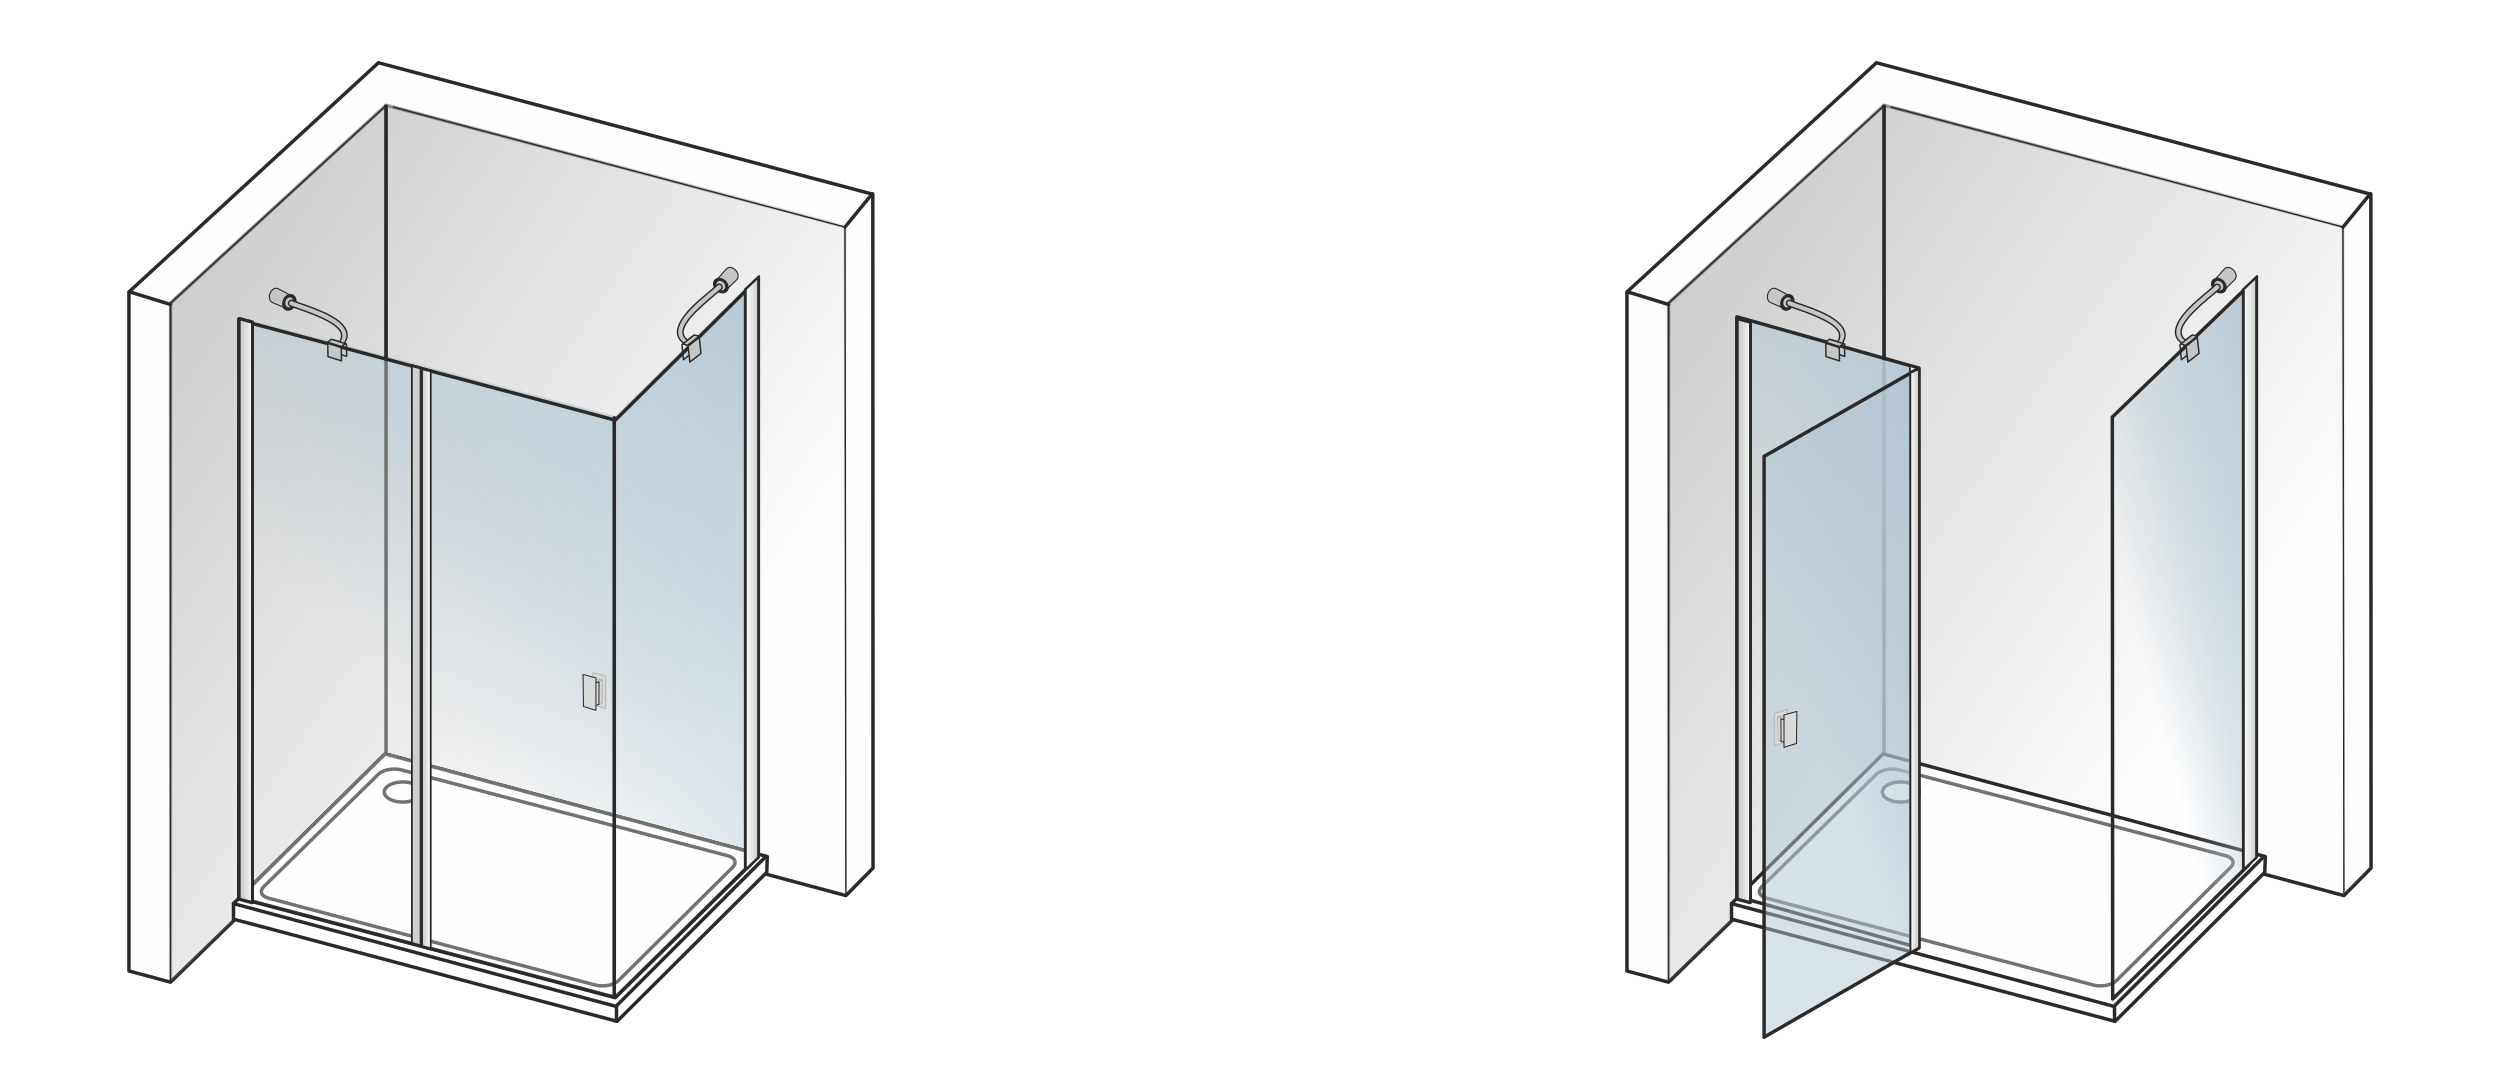 <svg xmlns="http://www.w3.org/2000/svg" xmlns:xlink="http://www.w3.org/1999/xlink" xmlns:v="https://vecta.io/nano" width="2000" height="866" viewBox="0 0 2000 865.58" fill-rule="evenodd"><style><![CDATA[.h{fill-rule:nonzero}.i{fill:#2b2a29}.j{stroke-miterlimit:22.926}.k{stroke:#2b2a29}.l{fill:none}.m{fill:#c5c6c6}.n{stroke-linejoin:round}.o{stroke-width:1.18}.p{fill:#fefefe}.q{stroke-width:2.79}.r{stroke-width:.83}.s{fill:#d9dada}.t{stroke-linecap:round}.u{fill:#727271}.v{stroke-width:.9}.w{fill:#b4c7d3}]]></style><defs><mask id="A"><linearGradient id="B" x1="-149.41" y1="429.49" x2="417.45" y2="817.85" xlink:href="#g"><stop offset="0" stop-color="#fff"></stop><stop offset=".18" stop-opacity=".502" stop-color="#fff"></stop><stop offset="1" stop-opacity="0" stop-color="#fff"></stop></linearGradient><path d="M136.39 83.93h540.33v701.58H136.39z" fill="url(#B)"></path></mask><mask id="C"><linearGradient id="D" x1="-152.3" y1="429.2" x2="417.26" y2="819.8" xlink:href="#g"><stop offset="0" stop-color="#fff"></stop><stop offset=".18" stop-opacity=".502" stop-color="#fff"></stop><stop offset="1" stop-opacity="0" stop-color="#fff"></stop></linearGradient><path d="M134.86 82.38h543.25v704.67H134.86z" fill="url(#D)"></path></mask><mask id="E"><linearGradient id="F" x1="430.2" y1="3.01" x2="91.2" y2="324.9" xlink:href="#g"><stop offset="0" stop-color="#fff"></stop><stop offset=".671" stop-opacity=".502" stop-color="#fff"></stop><stop offset="1" stop-opacity="0" stop-color="#fff"></stop></linearGradient><path d="M183.87 218.76h424.25v585.02H183.87z" fill="url(#F)"></path></mask><mask id="G"><linearGradient id="H" x1="1049.01" y1="429.49" x2="1615.87" y2="817.85" xlink:href="#g"><stop offset="0" stop-color="#fff"></stop><stop offset=".18" stop-opacity=".502" stop-color="#fff"></stop><stop offset="1" stop-opacity="0" stop-color="#fff"></stop></linearGradient><path d="M1334.81 83.93h540.33v701.58h-540.33z" fill="url(#H)"></path></mask><mask id="I"><linearGradient id="J" x1="1046.12" y1="429.2" x2="1615.68" y2="819.8" xlink:href="#g"><stop offset="0" stop-color="#fff"></stop><stop offset=".18" stop-opacity=".502" stop-color="#fff"></stop><stop offset="1" stop-opacity="0" stop-color="#fff"></stop></linearGradient><path d="M1333.28 82.38h543.25v704.67h-543.25z" fill="url(#J)"></path></mask><mask id="K"><linearGradient id="L" x1="1514.12" y1="160.32" x2="1314.39" y2="236.36" xlink:href="#g"><stop offset="0" stop-color="#fff"></stop><stop offset=".671" stop-opacity=".502" stop-color="#fff"></stop><stop offset="1" stop-opacity="0" stop-color="#fff"></stop></linearGradient><path d="M1389.6 253.3h145.3v504.66h-145.3z" fill="url(#L)"></path></mask><mask id="M"><linearGradient id="N" x1="1788.9" y1="146.15" x2="1627.77" y2="186.83" xlink:href="#g"><stop offset="0" stop-color="#fff"></stop><stop offset=".671" stop-opacity=".502" stop-color="#fff"></stop><stop offset="1" stop-opacity="0" stop-color="#fff"></stop></linearGradient><path d="M1689.85 228.61h108.91v570.41h-108.91z" fill="url(#N)"></path></mask><linearGradient id="O" x1="1389.73" y1="488.31" x2="1400.41" y2="488.31" xlink:href="#g"><stop offset="0" stop-color="#c5c6c6"></stop><stop offset=".639" stop-color="#e1e2e2"></stop><stop offset="1" stop-color="#fefefe"></stop></linearGradient><linearGradient id="P" x1="0%" y1="50%" x2="100.008%" y2="50%" xlink:href="#g"><stop offset="0" stop-color="#c5c6c6"></stop><stop offset="1" stop-color="#fefefe"></stop></linearGradient><linearGradient id="Q" xlink:href="#P" x1="337.62" y1="526.79" x2="344.59" y2="526.79"></linearGradient><linearGradient id="R" x1="99.999%" y1="50%" x2="0%" y2="50%"><stop offset="0" stop-color="#c5c6c6"></stop><stop offset=".412" stop-color="#e1e2e2"></stop><stop offset="1" stop-color="#fefefe"></stop></linearGradient><linearGradient id="S" xlink:href="#O" x1="191.31" x2="201.99"></linearGradient><linearGradient id="T" xlink:href="#P" x1="1535.25" y1="528.33" x2="1528.27" y2="528.33"></linearGradient><path id="U" d="M307.43 84.21c0-.77.63-1.39 1.4-1.39s1.4.62 1.4 1.39h-2.8zm0 517.22V84.21h2.8v517.22h-2.8zm2.8 0c0 .77-.63 1.39-1.4 1.39s-1.4-.62-1.4-1.39h2.8z"></path><path id="V" d="M211.06 709.06l91.73-89.96c3.77-3.7 12.22-5.01 18.35-3.38l260.99 68.65c6.12 1.64 7.65 5.64 3.94 9.33l-91.46 90.72c-3.71 3.69-12.24 5.02-18.35 3.37l-261.25-69.4c-6.11-1.63-7.7-5.61-3.95-9.33z"></path><path id="W" d="M322.21 625.37c8.17 0 14.79 3.6 14.79 8.03s-6.62 8.02-14.79 8.02-14.8-3.59-14.8-8.02 6.63-8.03 14.8-8.03z"></path><path id="X" d="M189.78 254.91c0-.77.63-1.39 1.4-1.39s1.4.62 1.4 1.39h-2.8zm0 462.52V254.91h2.8v462.52h-2.8zm2.8 0c0 .77-.63 1.39-1.4 1.39s-1.4-.62-1.4-1.39h2.8z"></path><path id="Y" d="M201.4 258.7l-10.68-2.85 1.18-2.45 10.68 2.85.61.87-1.79 1.58zm1.18-2.45c.57.16.78.83.45 1.51-.33.67-1.06 1.1-1.63.94l1.18-2.45zm-1.79 466.1V257.84l2.4-.72v464.51l-1.79 1.58-.61-.86zm2.4-.72c0 .66-.54 1.36-1.2 1.56s-1.2-.18-1.2-.84l2.4-.72zm-11.29-3.72l10.68 2.85-1.18 2.45-10.68-2.85-.61-.86 1.79-1.59zm-1.18 2.45c-.57-.15-.78-.83-.45-1.5.33-.68 1.06-1.1 1.63-.95l-1.18 2.45zm1.79-466.09v464.5l-2.4.73V254.99l1.79-1.59.61.87zm-2.4.72c0-.66.54-1.36 1.2-1.56s1.2.18 1.2.84l-2.4.72z"></path><path id="Z" d="M103.22 234.61c-.73-.23-1.15-1.01-.92-1.75.23-.73 1.01-1.15 1.74-.92l-.82 2.67zm32.73 10.1l-32.73-10.1.82-2.67 32.73 10.1-.82 2.67zm.82-2.67c.74.23 1.15 1.01.92 1.75a1.39 1.39 0 0 1-1.74.92l.82-2.67z"></path><path id="a" d="M307.43 84.21c0-.3.63-.55 1.4-.55s1.4.25 1.4.55h-2.8zm0 203.29V84.21h2.8V287.5h-2.8zm2.8 0c0 .3-.63.55-1.4.55s-1.4-.25-1.4-.55h2.8z"></path><path id="b" d="M336.36 295.33l-6.98-1.97.25-2.2 6.98 1.96.58 1.1-.83 1.11zm.25-2.21l.58.17v.93l-.58-1.1zm-.84 463.32V294.22h1.42v462.22l-.83 1.1-.59-1.1zm1.42 0v1.33l-.83-.23.83-1.1zm-7.56-3.02l6.98 1.92-.25 2.2-6.98-1.92-.59-1.1.84-1.1zm-.25 2.2l-.59-.16v-.94l.59 1.1zm.84-463.36v462.26h-1.43V292.26l.84-1.1.59 1.1zm-1.43 0v-1.34l.84.24-.84 1.1z"></path><path id="c" d="M220.11 230.44c-2.48.52-4.55 3.7-4.62 6.49s1.06 4.28 2.94 5.09l10.69 4.61 4.64-9.88-10.11-5.45-1.34-.6c-.64-.32-1.4-.43-2.2-.26z"></path><path id="d" d="M230.77 236.59c-2.45.92-4.14 3.94-3.77 6.76.36 2.81 2.65 4.36 5.11 3.44 2.45-.92 4.14-3.94 3.77-6.76s-2.65-4.36-5.11-3.44z"></path><path id="e" d="M583.33 213.74c2.5-.38 5.56 1.87 6.61 4.46 1.04 2.58.5 4.37-.97 5.79l-8.39 8.08-7.81-7.62 7.54-8.66 1.05-1.03c.49-.52 1.15-.89 1.97-1.02z"></path><path id="f" d="M1781.75 213.74c2.5-.38 5.56 1.87 6.61 4.46 1.04 2.58.5 4.37-.97 5.79l-8.38 8.08-7.82-7.62 7.54-8.66 1.05-1.03c.49-.52 1.15-.89 1.97-1.02z"></path><linearGradient id="g" gradientUnits="userSpaceOnUse"></linearGradient></defs><path d="M0 0h2000v865.58H0z" fill="#fff"></path><path d="M103.15 233.36V776.6l33.25 8.91 172.43-167.84 367.89 98.58 21.71-22.02-.18-539.04L302.76 50z" class="p"></path><path d="M101.76 776.6V233.36h2.79V776.6l-1.76 1.35-1.03-1.35zm2.79 0c0 .77-.63 1.4-1.4 1.4s-1.39-.63-1.39-1.4h2.79zm31.49 10.26l-33.25-8.91.72-2.69 33.25 8.91.61 2.34-1.33.35zm.72-2.69c.74.2 1.18.96.98 1.71-.19.74-.96 1.18-1.7.98l.72-2.69zm173.04-165.5L137.37 786.51l-1.95-2 172.44-167.84 1.33-.35.61 2.35zm-1.94-2c.55-.54 1.43-.52 1.97.03s.53 1.43-.03 1.97l-1.94-2zM676.35 717.6l-367.88-98.58.72-2.7 367.89 98.58.63 2.33-1.36.37zm.73-2.7a1.4 1.4 0 0 1 .98 1.71c-.19.75-.96 1.19-1.71.99l.73-2.7zm22.34-19.69l-21.71 22.02-1.99-1.96 21.71-22.02 2.39.98-.4.98zm-1.99-1.96a1.39 1.39 0 1 1 1.99 1.96l-1.99-1.96zm2.21-538.06l.18 539.04h-2.79l-.18-539.04 1.76-1.35 1.03 1.35zm-2.79 0c0-.77.63-1.4 1.4-1.4s1.39.63 1.39 1.4h-2.79zM303.11 48.65l395.5 105.19-.72 2.7L302.4 51.35l-.59-2.38 1.3-.32zm-.71 2.7c-.75-.2-1.19-.97-.99-1.71a1.39 1.39 0 0 1 1.7-.99l-.71 2.7zM102.21 232.33l199.6-183.36 1.89 2.06-199.61 183.35-2.33-1.02.45-1.03zm1.88 2.05c-.56.52-1.45.49-1.97-.08s-.48-1.45.09-1.97l1.88 2.05z" class="h i"></path><path d="M136.4 785.51l-.01-543.25L308.83 83.93l367.23 97.31.66 535.01-366.41-98.58z" fill="#9d9e9e" mask="url(#A)"></path><path d="M137.78 242.26l.01 543.25H135l-.01-543.25.45-1.03 2.34 1.03zm-2.79 0c0-.77.63-1.39 1.4-1.39s1.39.62 1.39 1.39h-2.79zM309.77 84.95L137.33 243.29l-1.89-2.06L307.89 82.9l1.3-.32.58 2.37zm-1.88-2.05c.56-.52 1.45-.48 1.97.08.52.57.48 1.45-.09 1.97l-1.88-2.05zm367.81 99.69L308.47 85.28l.72-2.7 367.22 97.31 1.04 1.35-1.75 1.35zm.71-2.7a1.41 1.41 0 0 1 1 1.71c-.2.75-.97 1.19-1.71.99l.71-2.7zm-1.09 536.36l-.66-535.01h2.79l.66 535.01-1.76 1.35-1.03-1.35zm2.79 0c0 .77-.62 1.39-1.39 1.39s-1.4-.62-1.4-1.39h2.79zm-367.44-99.93l366.41 98.58-.73 2.7-366.41-98.58-.6-2.35 1.33-.35zm-.73 2.7a1.4 1.4 0 0 1-.98-1.71c.2-.75.97-1.19 1.71-.99l-.73 2.7zM135.43 784.51l173.91-167.84 1.94 2-173.91 167.85-2.37-1.01.43-1zm1.94 2.01c-.56.53-1.44.52-1.98-.04-.53-.55-.52-1.44.04-1.97l1.94 2.01z" mask="url(#C)" class="h i"></path><path d="M191.29 717.05l-.11-463.75 300.99 79.44 108.4-106.67.24 463.37-108.64 107.03z" mask="url(#E)" class="w"></path><use xlink:href="#U" class="h u"></use><path d="M308.07 602.9L186.81 722.69v12.41l306.85 81.75 119.73-119.18.46-12.6z" class="p"></path><path d="M185.83 721.7l121.26-119.79 1.96 1.99-121.26 119.78-2.38-.99.42-.99zm1.96 1.98c-.55.54-1.43.54-1.98-.01a1.39 1.39 0 0 1 .02-1.97l1.96 1.98zm-2.38 11.42v-12.41h2.79v12.41l-1.75 1.35-1.04-1.35zm2.79 0c0 .77-.62 1.4-1.39 1.4s-1.4-.63-1.4-1.4h2.79zm305.1 83.1l-306.85-81.75.72-2.69 306.85 81.74.62 2.34-1.34.36zm.72-2.7c.74.19 1.19.96.99 1.71-.2.74-.96 1.18-1.71.99l.72-2.7zm120.35-116.84L494.64 817.84l-1.96-1.98 119.73-119.18 2.38 1.04-.42.94zm-1.96-1.98a1.39 1.39 0 1 1 1.96 1.98l-1.96-1.98zm2.84-11.56l-.46 12.6-2.79-.1.46-12.6 1.75-1.3 1.04 1.4zm-2.79-.1a1.39 1.39 0 0 1 1.44-1.35c.77.03 1.37.68 1.35 1.45l-2.79-.1zm-304.03-83.46l305.78 82.16-.72 2.69-305.78-82.16-.62-2.34 1.34-.35zm-.72 2.69c-.75-.2-1.19-.97-.99-1.71a1.4 1.4 0 0 1 1.71-.98l-.72 2.69z" class="h i"></path><g stroke="#727271" class="j n q"><path d="M308.07 602.9L191.58 718.1l300.71 79.57 108.52-107.05-.24-9.12z" class="p"></path><use xlink:href="#V" class="l"></use></g><path d="M186.81 722.69l305.93 82.2 120.02-119.95M493.2 804.43v12.41" class="k t j l n q"></path><use xlink:href="#W" class="p"></use><path d="M338.39 633.4h-2.78 0l-.01-.29-.04-.28-.07-.28-.09-.28-.12-.28-.15-.28-.18-.29-.21-.29-.23-.28-.27-.29-.3-.28-.33-.28-.36-.27-.39-.27-.41-.26-.44-.25-.47-.24-.49-.23-.51-.22-.54-.2-.55-.2-.58-.18-.6-.16-.61-.15-.64-.14-.64-.12-.67-.1-.67-.09-.7-.06-.7-.05-.71-.03-.72-.01v-2.79l.8.01.79.03.77.06.77.07.75.1.75.11.72.13.71.15.7.18.68.18.66.21.64.22.63.24.6.26.58.27.57.3.54.3.51.33.5.34.46.35.44.37.41.39.39.41.35.42.32.45.29.45.25.48.21.5.17.51.12.52.07.53.03.55h0zm0 0c0 .77-.62 1.39-1.39 1.39s-1.39-.62-1.39-1.39h2.78zm-16.18 9.41v-2.79h0l.72-.01.71-.03.7-.04.7-.07.67-.08.67-.11.64-.12.64-.13.61-.15.6-.17.58-.18.55-.19.54-.21.51-.22.49-.23.47-.24.44-.25.41-.26.39-.26.36-.28.33-.28.29-.28.27-.28.24-.29.21-.29.18-.28.15-.29.12-.28.09-.28.07-.28.04-.28.01-.28h2.78l-.03.54-.07.53-.12.53-.17.51-.21.49-.25.48-.29.46-.32.44-.35.42-.39.41-.41.39-.44.37-.46.36-.5.34-.51.32-.54.31-.57.29-.58.27-.6.26-.63.24-.64.23-.66.2-.68.19-.7.17-.71.15-.72.14-.75.11-.75.09-.77.08-.77.05-.79.03-.8.01h0zm0 0c-.77 0-1.39-.62-1.39-1.39s.62-1.4 1.39-1.4v2.79zm-16.19-9.41h2.78 0l.02.28.04.28.06.28.09.28.12.28.15.29.18.28.21.29.24.29.27.28.3.28.33.28.36.28.38.26.42.26.44.25.46.24.49.23.52.22.53.21.56.19.58.18.59.17.62.15.63.13.65.12.66.11.68.08.69.07.7.04.71.03.73.01v2.79l-.8-.01-.79-.03-.78-.05-.77-.08-.75-.09-.74-.11-.73-.14-.71-.15-.7-.17-.67-.19-.67-.2-.64-.23-.63-.24-.6-.26-.58-.27-.56-.29-.54-.31-.52-.32-.49-.34-.47-.36-.44-.37-.41-.39-.38-.41-.36-.42-.32-.44-.28-.46-.26-.48-.21-.49-.16-.51-.12-.53-.08-.53-.03-.54h0zm0 0c0-.77.63-1.4 1.39-1.4.77 0 1.39.63 1.39 1.4h-2.78zm16.19-9.42v2.79h0l-.73.01-.71.03-.7.05-.69.06-.68.09-.66.1-.65.12-.63.14-.62.15-.59.16-.58.18-.56.2-.53.2-.52.22-.49.23-.46.24-.44.25-.42.26-.38.27-.36.27-.33.28-.3.28-.27.29-.24.28-.21.29-.18.29-.15.28-.12.28-.09.28-.06.28-.04.28-.02.29h-2.78l.03-.55.08-.53.12-.52.16-.51.21-.5.26-.48.28-.45.32-.45.36-.42.38-.41.41-.39.44-.37.47-.35.49-.34.52-.33.54-.3.56-.3.58-.27.6-.26.63-.24.64-.22.67-.21.67-.18.7-.18.71-.15.73-.13.74-.11.75-.1.77-.07.78-.06.79-.03.8-.01h0zm0 0c.76 0 1.39.62 1.39 1.39s-.63 1.4-1.39 1.4v-2.79z" class="h u"></path><path d="M697.87 154.73l-21.89 26.74" class="j k l n q t"></path><g class="h i"><use xlink:href="#X"></use><path d="M192.57 255.73v462.49h-2.79V255.73l1.76-1.35 1.03 1.35zm-2.79 0c0-.77.63-1.4 1.4-1.4s1.39.63 1.39 1.4h-2.79zm302.03 81.53l-300.99-80.18.72-2.7 300.99 80.18.62 2.34-1.34.36zm.72-2.7c.74.2 1.19.97.99 1.71a1.39 1.39 0 0 1-1.71.99l.72-2.7zm113.46-109.54L493.15 336.9l-1.96-1.98 112.83-111.88 2.38.99-.41.99zm-1.97-1.98c.55-.54 1.43-.54 1.98.01.54.54.53 1.43-.01 1.97l-1.97-1.98zm.86 462.56l-1.27-461.57h2.79l1.27 461.56-.42 1-2.37-.99zm2.79-.01c0 .77-.62 1.4-1.39 1.4s-1.4-.62-1.4-1.39l2.79-.01zM491.19 796.92L605.3 684.6l1.95 1.99-114.1 112.32-1.34.36-.62-2.35zm1.96 1.99a1.39 1.39 0 0 1-1.97-.01c-.54-.55-.54-1.44.01-1.98l1.96 1.99zm-301.62-82.04l301 79.7-.72 2.7-300.99-79.71-1.04-1.34 1.75-1.35zm-.71 2.69a1.39 1.39 0 0 1-.99-1.7 1.38 1.38 0 0 1 1.7-.99l-.71 2.69z"></path></g><path d="M191.31 254.63l10.68 2.85v464.51l-10.68-2.85z" fill="url(#S)"></path><g class="h i"><use xlink:href="#Y"></use><path d="M490.03 334.06c0-.77.63-1.39 1.4-1.39s1.4.62 1.4 1.39h-2.8zm0 461.76V334.06h2.8v461.76h-2.8zm2.8 0c0 .77-.63 1.39-1.4 1.39s-1.4-.62-1.4-1.39h2.8z"></path></g><path d="M606.92 221.17l-10.68 10.12V695.8l10.68-10.13z" fill="url(#R)"></path><g class="h i"><path d="M596.82 232.09l-1.74-.36.58-1.23 10.68-10.13 1.16 1.59-10.68 10.13zm-1.16-1.59l1.16 1.59c-.55.52-1.27.6-1.59.16s-.13-1.22.43-1.75zm1.74 464.87l-.58 1.22-1.74-.36v-464.5l2.32-.87v464.51zm-2.32.86l2.32-.86c0 .64-.52 1.36-1.16 1.59-.64.24-1.16-.09-1.16-.73zm11.26-11.35l1.74.36-.58 1.23-10.68 10.12-1.16-1.58 10.68-10.13zm1.16 1.59l-1.16-1.59c.55-.52 1.26-.6 1.58-.16s.13 1.22-.42 1.75zm-1.75-464.87l.59-1.23 1.74.36v464.51l-2.33.87V221.6zm2.33-.87l-2.33.87c0-.64.52-1.36 1.17-1.6.64-.23 1.16.09 1.16.73z"></path><use xlink:href="#Z"></use><use xlink:href="#a"></use></g><g class="j k l n"><path d="M136.4 785.51l-.01-543.25L308.83 84.21m5.37 1.14l361.78 96.11.74 534.79" class="o"></path><path d="M491.43 795.94V333.42" stroke-width="2.36"></path><path d="M337.17 296.65v456.8" class="o t"></path></g><path d="M337.1 295.96v460.59h-.42V295.96z" class="h i"></path><path d="M329.5 292.26l6.98 1.96v462.22l-6.98-1.92z" fill="url(#P)"></path><use xlink:href="#b" class="h i"></use><path d="M337.62 294.74l6.97 1.75v462.35l-6.97-1.85z" fill="url(#Q)"></path><path d="M344.48 297.59l-6.98-1.75.23-2.21 6.98 1.75.6 1.11-.83 1.1zm.23-2.21l.6.15v.96l-.6-1.11zm-.83 463.46V296.49h1.43v462.35l-.83 1.11-.6-1.11zm1.43 0v1.33l-.83-.22.83-1.11zm-7.58-2.95l6.98 1.85-.23 2.21-6.98-1.85-.6-1.11.83-1.1zm-.23 2.21l-.6-.16v-.95l.6 1.11zm.83-463.36v462.25h-1.43V294.74l.83-1.11.6 1.11zm-1.43 0v-1.31l.83.2-.83 1.11z" class="h i"></path><g class="j k n o"><path d="M277.18 274.95l-10.58-3.35.18 9.96 10.59 3.35z" class="l"></path><path d="M273 277.86l-10.8-3.42.19 10.64 10.8 3.43z" class="m"></path></g><use xlink:href="#c" class="m"></use><use xlink:href="#c" class="j k l v"></use><use xlink:href="#d" class="m"></use><path d="M225.72 243.82h0l-.03-.32-.02-.32-.01-.33.01-.33.02-.32.04-.33.04-.32.06-.32.08-.32.08-.32.1-.31.11-.31.12-.31.14-.3.14-.3.16-.3.17-.28.17-.28.19-.28.2-.26.21-.26.22-.25.23-.24.24-.23.25-.22.26-.2.26-.19.28-.19.28-.16.28-.15.3-.14.3-.12.35 2.56-.16.07-.15.07-.15.08-.14.08-.14.09-.14.11-.14.11-.13.11-.13.12-.12.13-.12.14-.12.14-.11.15-.11.15-.1.17-.1.16-.09.17-.08.18-.08.18-.08.18-.06.19-.06.2-.06.19-.04.2-.04.2-.03.2-.02.21-.01.2-.01.21v.2l.02.21.02.21h0l-2.55.94zm0 0l2.55-.94c.09.71-.4 1.49-1.11 1.75-.7.26-1.34-.1-1.44-.81zm6.56 4.25h0l-.3.11-.31.08-.3.07-.29.05-.3.03-.29.01h-.28l-.28-.02-.28-.04-.27-.05-.26-.07-.25-.09-.25-.09-.24-.12-.23-.13-.22-.14-.22-.15-.2-.17-.2-.18-.19-.19-.18-.2-.16-.22-.16-.23-.15-.24-.14-.25-.12-.26-.11-.27-.1-.28-.09-.29-.08-.3-.06-.3-.05-.32 2.55-.94.03.2.04.2.05.19.05.18.07.18.07.17.08.16.08.15.09.15.09.14.11.13.11.12.11.12.11.11.13.1.12.08.13.09.13.07.14.06.14.06.14.05.14.03.14.03.15.02.15.01h.15.15l.15-.02.15-.02.15-.04.16-.04.15-.05h0l.35 2.56zm0 0l-.35-2.56c.7-.27 1.35.09 1.45.8.09.71-.4 1.5-1.1 1.76zm4.87-8.51h0l.04.32.02.33v.32.33l-.02.32-.04.32-.05.33-.06.32-.07.32-.09.32-.09.31-.11.32-.13.3-.13.3-.15.3-.15.3-.17.28-.18.28-.19.27-.19.27-.21.26-.22.25-.23.23-.24.23-.25.22-.26.21-.26.19-.28.19-.28.16-.29.15-.29.14-.3.12-.35-2.56.16-.07.15-.07.15-.08.14-.08.14-.09.14-.11.14-.11.13-.11.12-.12.13-.13.12-.14.11-.14.12-.15.1-.15.1-.16.1-.17.1-.18.08-.17.08-.18.08-.19.06-.19.06-.19.05-.19.05-.2.04-.2.03-.2.02-.21.01-.2.01-.21-.01-.21-.01-.2-.02-.21h0l2.54-.94zm0 0l-2.54.94c-.09-.71.4-1.5 1.1-1.76.71-.26 1.35.11 1.44.82zm-6.55-4.25h0l.3-.11.31-.08.3-.07.29-.05.3-.03.29-.01h.28l.28.02.28.04.26.05.26.07.26.08.25.11.24.11.23.12.22.15.22.15.2.17.2.18.19.19.18.2.16.22.16.23.15.24.13.24.13.26.11.27.1.29.09.28.07.3.07.31.04.32-2.54.94-.03-.2-.04-.2-.05-.19-.06-.18-.06-.18-.07-.17-.08-.16-.08-.16-.09-.14-.1-.14-.1-.13-.11-.13-.11-.11-.12-.11-.12-.1-.12-.09-.13-.08-.13-.07-.14-.06-.14-.06-.14-.05-.14-.03-.14-.03-.15-.02-.15-.01-.15-.01-.15.01-.14.02-.16.02-.15.04-.16.04-.15.05h0l-.35-2.56zm0 0l.35 2.56c-.71.27-1.35-.1-1.45-.8-.09-.71.4-1.5 1.1-1.76z" class="h i"></path><g class="j k n o"><g class="m"><path d="M274.41 276.3l-4.11-1.27c1.8-2.23 3.56-4.54 2.85-8.16-1.92-9.77-28.98-18.06-41.01-22.38-2.89-1.38-.54-5.8 2.24-4.07 9.67 4.14 40.82 11.82 43.12 26 .58 3.52-1.03 6.53-3.09 9.88z"></path><path d="M262.13 273.52l11.05 3.54 3.12-2.37-11.14-3.52z"></path></g><path d="M545.55 275.48l8.73-6.86 1.15 12.13-8.73 6.85z" class="l"></path><path d="M550.49 276.73l8.91-7 1.38 12.77-8.91 7z" class="m"></path></g><use xlink:href="#e" class="m"></use><use xlink:href="#e" class="j k l v"></use><path d="M575.51 223.25c2.62 0 5.26 2.24 5.91 5 .64 2.77-.95 5.01-3.57 5.02-2.62 0-5.27-2.24-5.92-5-.64-2.77.96-5.01 3.58-5.02z" class="m"></path><path d="M582.78 228.24l-2.72.02h0l-.05-.2-.06-.2-.07-.2-.08-.19-.08-.18-.09-.19-.1-.18-.11-.17-.11-.17-.12-.16-.12-.16-.13-.16-.13-.14-.14-.15-.15-.13-.14-.13-.15-.12-.16-.12-.15-.1-.16-.1-.16-.1-.16-.08-.15-.08-.17-.07-.16-.06-.17-.05-.16-.05-.17-.04-.17-.03-.16-.02-.17-.01-.16-.01-.58-2.52.32.01.33.02.32.04.32.06.32.08.32.08.31.11.31.11.3.13.3.15.3.15.28.17.28.18.28.19.26.2.26.21.25.22.24.22.23.24.22.25.21.25.21.25.19.27.18.28.17.28.16.28.14.29.14.3.12.31.11.3.1.31.08.31h0zm0 0c.16.7-.32 1.27-1.07 1.27-.74.01-1.49-.55-1.65-1.25l2.72-.02zm-4.64 6.29l-.58-2.52h0l.16-.01.16-.01.16-.03.15-.03.15-.03.14-.05.14-.05.13-.07.13-.07.12-.07.12-.09.12-.09.11-.1.11-.11.09-.11.09-.12.09-.13.08-.14.07-.14.07-.15.05-.15.05-.16.04-.16.04-.17.02-.18.02-.18v-.18-.19l-.01-.19-.02-.19-.04-.2-.04-.2 2.72-.02.06.32.05.31.04.31.02.3v.3l-.01.29-.02.29-.04.27-.06.28-.06.27-.09.26-.09.25-.11.25-.12.24-.13.22-.15.22-.16.22-.17.2-.19.19-.19.18-.21.16-.22.16-.24.15-.24.13-.25.12-.27.1-.28.09-.28.07-.3.06-.3.04-.31.03-.32.01h0zm0 0c-.75 0-1.49-.56-1.65-1.26s.32-1.26 1.07-1.26l.58 2.52zm-7.56-6.25l2.71-.02h0l.05.2.06.2.07.2.08.19.08.18.1.19.1.18.1.17.11.17.12.16.12.16.14.16.13.14.14.14.14.14.15.13.14.12.16.12.15.1.16.1.16.1.16.08.16.08.16.07.17.06.16.05.16.05.17.04.17.03.16.02.17.01.17.01.58 2.52-.33-.01-.32-.02-.33-.05-.32-.05-.32-.08-.31-.08-.32-.11-.31-.11-.3-.13-.3-.15-.29-.15-.29-.17-.28-.18-.27-.19-.27-.2-.26-.21-.24-.21-.25-.23-.23-.24-.22-.25-.21-.25-.2-.25-.2-.28-.18-.27-.17-.28-.16-.28-.14-.3-.14-.29-.12-.31-.11-.3-.09-.31-.08-.31h0zm0 0c-.17-.7.31-1.27 1.06-1.27.75-.01 1.49.55 1.65 1.25l-2.71.02zm4.64-6.29l.58 2.52h0l-.17.01-.16.01-.15.02-.16.04-.14.03-.14.05-.14.05-.14.06-.13.07-.12.08-.12.09-.12.09-.11.1-.1.11-.1.11-.09.12-.09.13-.08.14-.07.14-.06.15-.06.15-.05.16-.04.16-.03.17-.03.18-.01.17-.01.19v.19l.01.19.03.19.03.2.04.2-2.71.02-.07-.32-.05-.31-.03-.31-.02-.3-.01-.3.01-.29.03-.29.04-.28.05-.27.07-.27.08-.26.09-.25.11-.25.12-.24.14-.22.14-.22.16-.22.17-.2.19-.19.2-.18.2-.17.23-.15.23-.15.24-.13.26-.12.26-.1.28-.09.28-.07.3-.06.3-.05.32-.02.32-.01h0zm0 0c.75 0 1.48.56 1.64 1.26s-.31 1.26-1.06 1.26l-.58-2.52z" class="h i"></path><g class="j n"><g class="k m o"><path d="M548.62 275.76l3.41-2.63c-2.48-1.44-4.93-2.99-5.54-6.63-1.64-9.82 20.77-27.1 30.51-35.37 2.23-2.3-1.53-5.62-3.53-3.02-7.59 7.27-34.05 25.41-31.22 39.5.7 3.5 3.27 5.75 6.37 8.15z"></path><path d="M559.14 268.85l-9.1 7.2-3.75-1.12 9.19-7.22z"></path></g><g stroke="#b4b4b4" class="r s"><path d="M484.51 540.76l-10.32-2.8.31 25.63 10.01 3.07z"></path><path d="M478.54 544.76l3.29-1-.24 18.61-3.14 1.01z"></path><path d="M481.83 543.76l-6.9-1.18-2.29.14 5.08 2.15z"></path></g><g class="k r s"><path d="M474.81 546.47l4.41-1.15-.07 17.96-4.34 1.41z"></path><path d="M476.77 542.17l-10.31-2.8.31 25.63 10 3.07z"></path></g></g><path d="M1301.57 233.36V776.6l33.25 8.91 172.43-167.84 367.89 98.58 21.71-22.02-.18-539.04L1501.18 50z" class="p"></path><path d="M1300.18 776.6V233.36h2.79V776.6l-1.76 1.35-1.03-1.35zm2.79 0c0 .77-.63 1.4-1.4 1.4s-1.39-.63-1.39-1.4h2.79zm31.49 10.26l-33.25-8.91.72-2.69 33.25 8.91.61 2.34-1.33.35zm.72-2.69c.74.2 1.18.96.99 1.71a1.4 1.4 0 0 1-1.71.98l.72-2.69zm173.04-165.5l-172.43 167.84-1.95-2 172.44-167.84 1.33-.35.61 2.35zm-1.94-2c.55-.54 1.43-.52 1.97.03s.53 1.43-.03 1.97l-1.94-2zm368.49 100.93l-367.88-98.58.72-2.7 367.89 98.58.63 2.33-1.36.37zm.73-2.7a1.4 1.4 0 0 1 .98 1.71c-.19.75-.96 1.19-1.71.99l.73-2.7zm22.34-19.69l-21.71 22.02-1.99-1.96 21.71-22.02 2.39.98-.4.98zm-1.99-1.96c.54-.55 1.43-.55 1.98-.01a1.4 1.4 0 0 1 .01 1.97l-1.99-1.96zm2.22-538.06l.17 539.04h-2.79l-.17-539.04 1.75-1.35 1.04 1.35zm-2.79 0c0-.77.62-1.4 1.39-1.4s1.4.63 1.4 1.4h-2.79zM1501.53 48.65l395.5 105.19-.72 2.7-395.49-105.19-.59-2.38 1.3-.32zm-.71 2.7c-.75-.2-1.19-.97-.99-1.71a1.39 1.39 0 0 1 1.7-.99l-.71 2.7zm-200.19 180.98l199.6-183.36 1.89 2.06-199.61 183.35-2.33-1.02.45-1.03zm1.88 2.05c-.56.52-1.45.49-1.97-.08s-.48-1.45.09-1.97l1.88 2.05z" class="h i"></path><path d="M1334.82 785.51l-.01-543.25 172.44-158.33 367.23 97.31.66 535.01-366.41-98.58z" fill="#9d9e9e" mask="url(#G)"></path><g class="h"><path d="M1336.2 242.26l.01 543.25h-2.79l-.01-543.25.45-1.03 2.34 1.03zm-2.79 0c0-.77.63-1.39 1.4-1.39s1.39.62 1.39 1.39h-2.79zm174.78-157.31l-172.44 158.34-1.89-2.06L1506.31 82.9l1.3-.32.58 2.37zm-1.88-2.05c.56-.52 1.45-.48 1.97.08.52.57.48 1.45-.09 1.97l-1.88-2.05zm367.81 99.69l-367.23-97.31.72-2.7 367.23 97.31 1.03 1.35-1.75 1.35zm.72-2.7c.74.2 1.18.97.99 1.71-.2.75-.97 1.19-1.71.99l.72-2.7zm-1.1 536.36l-.66-535.01h2.79l.66 535.01-1.76 1.35-1.03-1.35zm2.79 0c0 .77-.62 1.39-1.39 1.39s-1.4-.62-1.4-1.39h2.79zm-367.44-99.93l366.41 98.58-.73 2.7-366.4-98.58-.61-2.35 1.33-.35zm-.72 2.7c-.75-.2-1.19-.97-.99-1.71.2-.75.97-1.19 1.71-.99l-.72 2.7zm-174.52 165.49l173.91-167.84 1.94 2-173.91 167.85-2.37-1.01.43-1zm1.94 2.01c-.56.53-1.44.52-1.98-.04a1.4 1.4 0 0 1 .04-1.97l1.94 2.01z" mask="url(#I)" class="i"></path><use xlink:href="#U" x="1198.42" class="u"></use></g><path d="M1506.49 602.9l-121.26 119.79v12.41l306.85 81.75 119.73-119.18.46-12.6z" class="p"></path><path d="M1384.25 721.7l121.26-119.79 1.96 1.99-121.26 119.78-2.38-.99.42-.99zm1.96 1.98c-.55.54-1.43.54-1.98-.01a1.39 1.39 0 0 1 .02-1.97l1.96 1.98zm-2.38 11.42v-12.41h2.79v12.41l-1.75 1.35-1.04-1.35zm2.79 0c0 .77-.62 1.4-1.39 1.4s-1.4-.63-1.4-1.4h2.79zm305.1 83.1l-306.85-81.75.72-2.69 306.85 81.74.62 2.34-1.34.36zm.72-2.7c.74.19 1.19.96.99 1.71-.2.74-.96 1.18-1.71.99l.72-2.7zm120.36-116.84l-119.74 119.18-1.96-1.98 119.73-119.18 2.38 1.04-.41.94zm-1.97-1.98a1.39 1.39 0 0 1 1.97.01 1.4 1.4 0 0 1 0 1.97l-1.97-1.98zm2.84-11.56l-.46 12.6-2.79-.1.46-12.6 1.75-1.3 1.04 1.4zm-2.79-.1a1.39 1.39 0 0 1 1.44-1.35c.77.03 1.37.68 1.35 1.45l-2.79-.1zm-304.03-83.46l305.78 82.16-.72 2.69-305.78-82.16-.62-2.34 1.34-.35zm-.72 2.69c-.74-.2-1.19-.97-.99-1.71a1.4 1.4 0 0 1 1.71-.98l-.72 2.69z" class="h i"></path><use xlink:href="#V" x="1198.42" stroke="#727271" class="j l n q"></use><path d="M1389.71 717.05l-.11-463.75 145.3 40.92v463.74z" mask="url(#K)" class="w"></path><path d="M1390.99 253.3l.12 463.75h-2.79l-.12-463.75 1.78-1.35 1.01 1.35zm-2.79 0c0-.77.63-1.4 1.4-1.4s1.39.63 1.39 1.4h-2.79zm146.33 42.27l-145.31-40.93.76-2.69 145.3 40.93 1.02 1.34-1.77 1.35zm.75-2.69a1.4 1.4 0 0 1 .97 1.72c-.21.74-.98 1.17-1.72.97l.75-2.69zm-1.77 465.08V294.22h2.79v463.74l-1.77 1.34-1.02-1.34zm2.79 0c0 .77-.63 1.4-1.4 1.4s-1.39-.63-1.39-1.4h2.79zm-146.21-42.25l145.19 40.91-.75 2.68-145.2-40.9-1.01-1.35 1.77-1.34zm-.76 2.69c-.74-.21-1.17-.98-.96-1.72a1.4 1.4 0 0 1 1.72-.97l-.76 2.69z" class="h i"></path><path d="M1689.85 333.42l108.68-104.81.23 463.37-108.64 107.04z" mask="url(#M)" class="w"></path><path d="M1799.49 229.61l-108.67 104.81-1.94-2 108.68-104.81 2.36 1-.43 1zm-1.93-2c.55-.54 1.44-.52 1.97.03s.52 1.44-.04 1.97l-1.93-2zm-.19 464.37l-.24-463.37h2.79l.24 463.36-.42 1-2.37-.99zm2.79-.01c0 .77-.63 1.4-1.4 1.4s-1.39-.62-1.39-1.39l2.79-.01zm-111.01 106.05l108.63-107.04 1.96 1.99-108.64 107.04-2.37-.99.42-1zm1.95 1.99a1.39 1.39 0 0 1-1.97-.02c-.54-.54-.53-1.43.02-1.97l1.95 1.99zm.15-466.59l.27 465.59-2.79.01-.27-465.6.42-1 2.37 1zm-2.79 0c0-.77.62-1.39 1.39-1.39s1.4.62 1.4 1.39h-2.79z" class="h i"></path><path d="M1385.23 722.69l305.93 82.2 120.02-119.95m-119.56 119.49v12.41" class="j k l n q t"></path><use xlink:href="#W" x="1198.42" class="p"></use><path d="M1536.81 633.4h-2.78 0l-.01-.29-.04-.28-.07-.28-.09-.28-.12-.28-.15-.28-.18-.29-.21-.29-.23-.28-.27-.29-.3-.28-.33-.28-.36-.27-.39-.27-.41-.26-.44-.25-.47-.24-.49-.23-.51-.22-.54-.2-.55-.2-.58-.18-.6-.16-.61-.15-.64-.14-.64-.12-.67-.1-.67-.09-.69-.06-.71-.05-.71-.03-.72-.01v-2.79l.8.01.79.03.77.06.77.07.75.1.75.11.72.13.71.15.7.18.68.18.66.21.64.22.63.24.6.26.59.27.56.3.54.3.51.33.5.34.46.35.44.37.41.39.39.41.35.42.32.45.29.45.25.48.21.5.17.51.12.52.07.53.03.55h0zm0 0c0 .77-.62 1.39-1.39 1.39s-1.39-.62-1.39-1.39h2.78zm-16.18 9.41v-2.79h0l.72-.01.71-.03.71-.04.69-.07.67-.08.67-.11.64-.12.64-.13.61-.15.6-.17.58-.18.55-.19.54-.21.51-.22.49-.23.47-.24.44-.25.41-.26.39-.26.36-.28.33-.28.29-.28.27-.28.24-.29.21-.29.18-.28.15-.29.12-.28.09-.28.07-.28.04-.28.01-.28h2.78l-.03.54-.07.53-.12.53-.17.51-.21.49-.25.48-.29.46-.32.44-.35.42-.38.41-.42.39-.44.37-.46.36-.5.34-.51.32-.54.31-.56.29-.59.27-.6.26-.63.24-.64.23-.66.2-.68.19-.7.17-.71.15-.72.14-.75.11-.75.09-.77.08-.77.05-.79.03-.8.01h0zm0 0c-.77 0-1.39-.62-1.39-1.39s.62-1.4 1.39-1.4v2.79zm-16.18-9.41h2.77 0l.02.28.04.28.06.28.09.28.12.28.15.29.18.28.21.29.24.29.27.28.3.28.33.28.36.28.38.26.42.26.44.25.46.24.49.23.52.22.53.21.56.19.58.18.59.17.62.15.63.13.65.12.66.11.68.08.69.07.7.04.71.03.73.01v2.79l-.8-.01-.79-.03-.78-.05-.77-.08-.75-.09-.74-.11-.73-.14-.71-.15-.7-.17-.67-.19-.67-.2-.64-.23-.62-.24-.61-.26-.58-.27-.56-.29-.54-.31-.52-.32-.49-.34-.47-.36-.44-.37-.41-.39-.38-.41-.36-.42-.32-.44-.28-.46-.25-.48-.22-.49-.16-.51-.12-.53-.08-.53-.02-.54h0zm0 0c0-.77.62-1.4 1.38-1.4.77 0 1.39.63 1.39 1.4h-2.77zm16.18-9.42v2.79h0l-.73.01-.71.03-.7.05-.69.06-.68.09-.66.1-.65.12-.63.14-.62.15-.59.16-.58.18-.56.2-.53.2-.52.22-.49.23-.46.24-.44.25-.42.26-.38.27-.36.27-.33.28-.3.28-.27.29-.24.28-.21.29-.18.29-.15.28-.12.28-.09.28-.06.28-.04.28-.02.29h-2.77l.02-.55.08-.53.12-.52.16-.51.22-.5.25-.48.28-.45.32-.45.36-.42.38-.41.41-.39.44-.37.47-.35.49-.34.52-.33.54-.3.56-.3.58-.27.61-.26.62-.24.64-.22.67-.21.67-.18.7-.18.71-.15.73-.13.74-.11.75-.1.77-.07.78-.06.79-.03.8-.01h0zm0 0c.76 0 1.39.62 1.39 1.39s-.63 1.4-1.39 1.4v-2.79z" class="h u"></path><path d="M1896.29 154.73l-21.89 26.74" class="j k l n q t"></path><use xlink:href="#X" x="1198.42" class="h i"></use><path d="M1389.73 254.63l10.68 2.85v464.51l-10.68-2.85z" fill="url(#O)"></path><use xlink:href="#Y" x="1198.42" class="h i"></use><path d="M1805.34 221.17l-10.68 10.12V695.8l10.68-10.13z" fill="url(#R)"></path><g class="h i"><path d="M1795.24 232.09l-1.74-.36.58-1.23 10.68-10.13 1.16 1.59-10.68 10.13zm-1.16-1.59l1.16 1.59c-.55.52-1.27.6-1.59.16s-.13-1.22.43-1.75zm1.74 464.87l-.58 1.22-1.74-.36v-464.5l2.32-.87v464.51zm-2.32.86l2.32-.86c0 .64-.52 1.36-1.16 1.59-.64.24-1.16-.09-1.16-.73zm11.26-11.35l1.74.36-.58 1.23-10.68 10.12-1.16-1.58 10.68-10.13zm1.16 1.59l-1.16-1.59c.55-.52 1.26-.6 1.58-.16s.13 1.22-.42 1.75zm-1.75-464.87l.59-1.23 1.74.36v464.51l-2.33.87V221.6zm2.33-.87l-2.33.87c0-.64.53-1.36 1.17-1.6.64-.23 1.16.09 1.16.73z"></path><use xlink:href="#Z" x="1198.42"></use><use xlink:href="#a" x="1198.42"></use></g><path d="M1334.82 785.51l-.01-543.25 172.44-158.05m5.37 1.14l361.78 96.11.74 534.79" class="j k l n o"></path><path d="M1535.52 295.96v460.59h-.42V295.96z" class="h i"></path><path d="M1527.93 292.26l6.97 1.96v462.22l-6.97-1.92z" fill="url(#P)"></path><use xlink:href="#b" x="1198.42" class="h i"></use><g class="j k n o"><path d="M1475.6 274.95l-10.58-3.35.18 9.96 10.59 3.35z" class="l"></path><path d="M1471.42 277.86l-10.8-3.42.19 10.64 10.81 3.43z" class="m"></path></g><use xlink:href="#c" x="1198.42" class="m"></use><use xlink:href="#c" x="1198.42" class="j k l v"></use><use xlink:href="#d" x="1198.42" class="m"></use><path d="M1424.14 243.82h0l-.03-.32-.02-.32-.01-.33.01-.33.02-.32.04-.33.05-.32.06-.32.07-.32.08-.32.1-.31.11-.31.12-.31.14-.3.14-.3.16-.3.17-.28.18-.28.18-.28.2-.26.21-.26.22-.25.23-.24.24-.23.25-.22.26-.2.26-.19.28-.19.28-.16.28-.15.3-.14.3-.12.35 2.56-.16.07-.15.07-.15.08-.14.08-.14.09-.14.11-.14.11-.13.11-.12.12-.13.13-.12.14-.12.14-.11.15-.11.15-.1.17-.1.16-.09.17-.08.18-.08.18-.08.18-.06.19-.06.2-.06.19-.04.2-.04.2-.03.2-.02.21-.01.2-.01.21.01.2.01.21.02.21h0l-2.55.94zm0 0l2.55-.94c.09.71-.4 1.49-1.1 1.75-.71.26-1.35-.1-1.45-.81zm6.56 4.25h0l-.3.11-.31.08-.3.07-.29.05-.3.03-.29.01h-.28l-.28-.02-.28-.04-.27-.05-.26-.07-.25-.09-.25-.09-.24-.12-.23-.13-.22-.14-.22-.15-.2-.17-.2-.18-.19-.19-.18-.2-.16-.22-.16-.23-.15-.24-.14-.25-.12-.26-.11-.27-.1-.28-.09-.29-.07-.3-.07-.3-.05-.32 2.55-.94.03.2.04.2.05.19.05.18.07.18.07.17.08.16.08.15.09.15.1.14.1.13.11.12.11.12.11.11.13.1.12.08.13.09.13.07.14.06.14.06.14.05.14.03.14.03.15.02.15.01h.15.15l.15-.02.15-.02.15-.04.16-.04.15-.05h0l.35 2.56zm0 0l-.35-2.56c.7-.27 1.35.09 1.45.8.09.71-.4 1.5-1.1 1.76zm4.88-8.51h0l.03.32.02.33.01.32-.01.33-.02.32-.04.32-.05.33-.06.32-.07.32-.09.32-.09.31-.11.32-.13.3-.13.3-.15.3-.15.3-.17.28-.18.28-.18.27-.2.27-.21.26-.22.25-.23.23-.24.23-.25.22-.26.21-.26.19-.28.19-.28.16-.29.15-.29.14-.3.12-.35-2.56.16-.07.15-.07.15-.08.14-.08.14-.09.14-.11.14-.11.13-.11.12-.12.13-.13.12-.14.11-.14.12-.15.11-.15.09-.16.1-.17.1-.18.08-.17.08-.18.08-.19.06-.19.06-.19.06-.19.04-.2.04-.2.03-.2.02-.21.01-.2.01-.21-.01-.21-.01-.2-.02-.21h0l2.55-.94zm0 0l-2.55.94c-.09-.71.4-1.5 1.1-1.76.71-.26 1.35.11 1.45.82zm-6.56-4.25h0l.3-.11.31-.08.3-.07.29-.05.3-.03.29-.01h.28l.28.02.28.04.26.05.26.07.26.08.25.11.24.11.23.12.22.15.22.15.2.17.2.18.19.19.18.2.16.22.16.23.15.24.13.24.13.26.11.27.1.29.09.28.07.3.07.31.05.32-2.55.94-.03-.2-.04-.2-.05-.19-.06-.18-.06-.18-.07-.17-.08-.16-.08-.16-.09-.14-.1-.14-.1-.13-.11-.13-.11-.11-.12-.11-.12-.1-.12-.09-.13-.08-.13-.07-.14-.06-.14-.06-.14-.05-.14-.03-.14-.03-.15-.02-.15-.01-.15-.01-.15.01-.14.02-.16.02-.15.04-.16.04-.15.05h0l-.35-2.56zm0 0l.35 2.56c-.71.27-1.35-.1-1.45-.8-.09-.71.4-1.5 1.1-1.76z" class="h i"></path><g class="j k n o"><g class="m"><path d="M1472.83 276.3l-4.11-1.27c1.8-2.23 3.56-4.54 2.85-8.16-1.92-9.77-28.98-18.06-41.01-22.38-2.89-1.38-.54-5.8 2.25-4.07 9.66 4.14 40.81 11.82 43.12 26 .57 3.52-1.04 6.53-3.1 9.88z"></path><path d="M1460.55 273.52l11.05 3.54 3.12-2.37-11.14-3.52z"></path></g><path d="M1743.97 275.48l8.73-6.86 1.15 12.13-8.73 6.85z" class="l"></path><path d="M1748.91 276.73l8.91-7 1.38 12.77-8.91 7z" class="m"></path></g><use xlink:href="#f" class="m"></use><use xlink:href="#f" class="j k l v"></use><path d="M1773.93 223.25c2.62 0 5.26 2.24 5.91 5 .65 2.77-.95 5.01-3.57 5.02-2.62 0-5.27-2.24-5.92-5-.64-2.77.96-5.01 3.58-5.02z" class="m"></path><path d="M1781.2 228.24l-2.72.02h0l-.05-.2-.06-.2-.07-.2-.08-.19-.08-.18-.09-.19-.1-.18-.11-.17-.11-.17-.12-.16-.12-.16-.13-.16-.13-.14-.14-.15-.15-.13-.14-.13-.15-.12-.15-.12-.16-.1-.16-.1-.16-.1-.16-.08-.15-.08-.17-.07-.16-.06-.17-.05-.16-.05-.17-.04-.17-.03-.16-.02-.17-.01-.16-.01-.58-2.52.32.01.33.02.32.04.32.06.32.08.32.08.31.11.31.11.3.13.3.15.3.15.28.17.29.18.27.19.26.2.26.21.25.22.24.22.23.24.22.25.22.25.2.25.19.27.18.28.17.28.16.28.15.29.13.3.12.31.11.3.1.31.08.31h0zm0 0c.16.7-.32 1.27-1.07 1.27-.74.01-1.49-.55-1.65-1.25l2.72-.02zm-4.64 6.29l-.58-2.52h0l.16-.01.16-.01.16-.03.15-.03.15-.03.14-.05.14-.05.13-.07.13-.07.12-.07.13-.09.11-.09.11-.1.11-.11.09-.11.1-.12.08-.13.08-.14.07-.14.07-.15.06-.15.04-.16.05-.16.03-.17.02-.18.02-.18v-.18-.19l-.01-.19-.02-.19-.04-.2-.04-.2 2.72-.02.06.32.05.31.04.31.02.3v.3l-.01.29-.02.29-.04.27-.06.28-.06.27-.09.26-.09.25-.11.25-.12.24-.13.22-.15.22-.16.22-.17.2-.19.19-.19.18-.21.16-.22.16-.23.15-.25.13-.25.12-.27.1-.28.09-.28.07-.3.06-.3.04-.31.03-.32.01h0zm0 0c-.75 0-1.49-.56-1.65-1.26s.32-1.26 1.07-1.26l.58 2.52zm-7.56-6.25l2.71-.02h0l.05.2.06.2.07.2.08.19.08.18.1.19.1.18.1.17.11.17.12.16.13.16.13.16.13.14.14.14.14.14.15.13.14.12.16.12.15.1.16.1.16.1.16.08.16.08.16.07.17.06.16.05.17.05.16.04.17.03.16.02.17.01.17.01.58 2.52-.33-.01-.32-.02-.33-.05-.32-.05-.32-.08-.31-.08-.32-.11-.31-.11-.3-.13-.3-.15-.29-.15-.29-.17-.28-.18-.27-.19-.27-.2-.26-.21-.24-.21-.25-.23-.23-.24-.22-.25-.21-.25-.2-.25-.2-.28-.18-.27-.17-.28-.16-.28-.14-.3-.14-.29-.12-.31-.11-.3-.09-.31-.08-.31h0zm0 0c-.17-.7.31-1.27 1.06-1.27.75-.01 1.49.55 1.65 1.25l-2.71.02zm4.64-6.29l.58 2.52h0l-.17.01-.16.01-.15.02-.16.04-.14.03-.14.05-.14.05-.14.06-.13.07-.12.08-.12.09-.12.09-.11.1-.1.11-.1.11-.09.12-.09.13-.08.14-.07.14-.06.15-.06.15-.05.16-.04.16-.03.17-.03.18-.01.17-.01.19v.19l.02.19.02.19.03.2.04.2-2.71.02-.07-.32-.05-.31-.03-.31-.02-.3-.01-.3.01-.29.03-.29.04-.28.05-.27.07-.27.08-.26.09-.25.11-.25.12-.24.14-.22.14-.22.16-.22.17-.2.19-.19.2-.18.21-.17.22-.15.23-.15.24-.13.26-.12.26-.1.28-.09.29-.07.29-.06.31-.05.31-.02.32-.01h0zm0 0c.75 0 1.49.56 1.64 1.26.16.7-.31 1.26-1.06 1.26l-.58-2.52z" class="h i"></path><g class="j k m n o"><path d="M1747.04 275.76l3.41-2.63c-2.48-1.44-4.93-2.99-5.54-6.63-1.64-9.82 20.77-27.1 30.52-35.37 2.22-2.3-1.54-5.62-3.54-3.02-7.58 7.27-34.05 25.41-31.22 39.5.7 3.5 3.27 5.75 6.37 8.15z"></path><path d="M1757.56 268.85l-9.1 7.2-3.75-1.12 9.19-7.22z"></path></g><path d="M1535.15 758.09V294.45l-123.89 70.43v464.67z" fill="#b0c5d2" fill-opacity=".49"></path><path d="M1533.76 294.45l.7-1.21 2.09 1.21v463.64h-2.79V294.45zm2.79 0h-2.79c0-.77.62-1.39 1.39-1.39s1.4.62 1.4 1.39zm-124.6 71.65l-2.08-1.22.7-1.21 123.89-70.43 1.38 2.43-123.89 70.43zm-1.38-2.43l1.38 2.43c-.67.38-1.52.14-1.9-.53s-.15-1.52.52-1.9zm2.09 465.88l-.7 1.21-2.09-1.21V364.88h2.79v464.67zm-2.79 0h2.79c0 .77-.63 1.4-1.4 1.4s-1.39-.63-1.39-1.4zm124.59-72.67l2.09 1.21-.7 1.21-123.89 71.46-1.39-2.42 123.89-71.46zm1.39 2.42l-1.39-2.42a1.4 1.4 0 0 1 1.9.51c.38.67.16 1.53-.51 1.91z" class="h i"></path><g class="j n r s"><g stroke="#b4b4b4"><path d="M1419.46 570.33l10.32-2.81-.31 25.63-10.01 3.07z"></path><path d="M1425.43 574.32l-3.29-.99.23 18.6 3.15 1.01z"></path><path d="M1422.14 573.33l6.9-1.18 2.29.13-5.08 2.15z"></path></g><g class="k"><path d="M1429.15 576.03l-4.4-1.15.06 17.96 4.34 1.42z"></path><path d="M1427.19 571.73l10.32-2.8-.31 25.63-10.01 3.07z"></path></g></g><path d="M1535.15 294.68l-6.88 3.12.14 464.18 6.83-3.88z" fill="url(#T)"></path><path d="M1528.46 298.88l-.9-1.08.51-1.08 6.89-3.11.39 2.15-6.89 3.12zm-.9-1.08v-.84l.51-.24-.51 1.08zm1.56 464.18l-.47 1.05-.95-1.05-.14-464.18h1.42l.14 464.18zm-.47 1.05l-.95.55v-1.6l.95 1.05zm6.35-5.99l.96 1.06-.47 1.05-6.84 3.88-.48-2.1 6.83-3.89zm.96 1.06v.78l-.47.27.47-1.05zm-1.52-463.42l.52-1.07.9 1.07.1 463.42h-1.43l-.09-463.42zm.52-1.07l.9-.41v1.48l-.9-1.07z" class="h i"></path></svg>